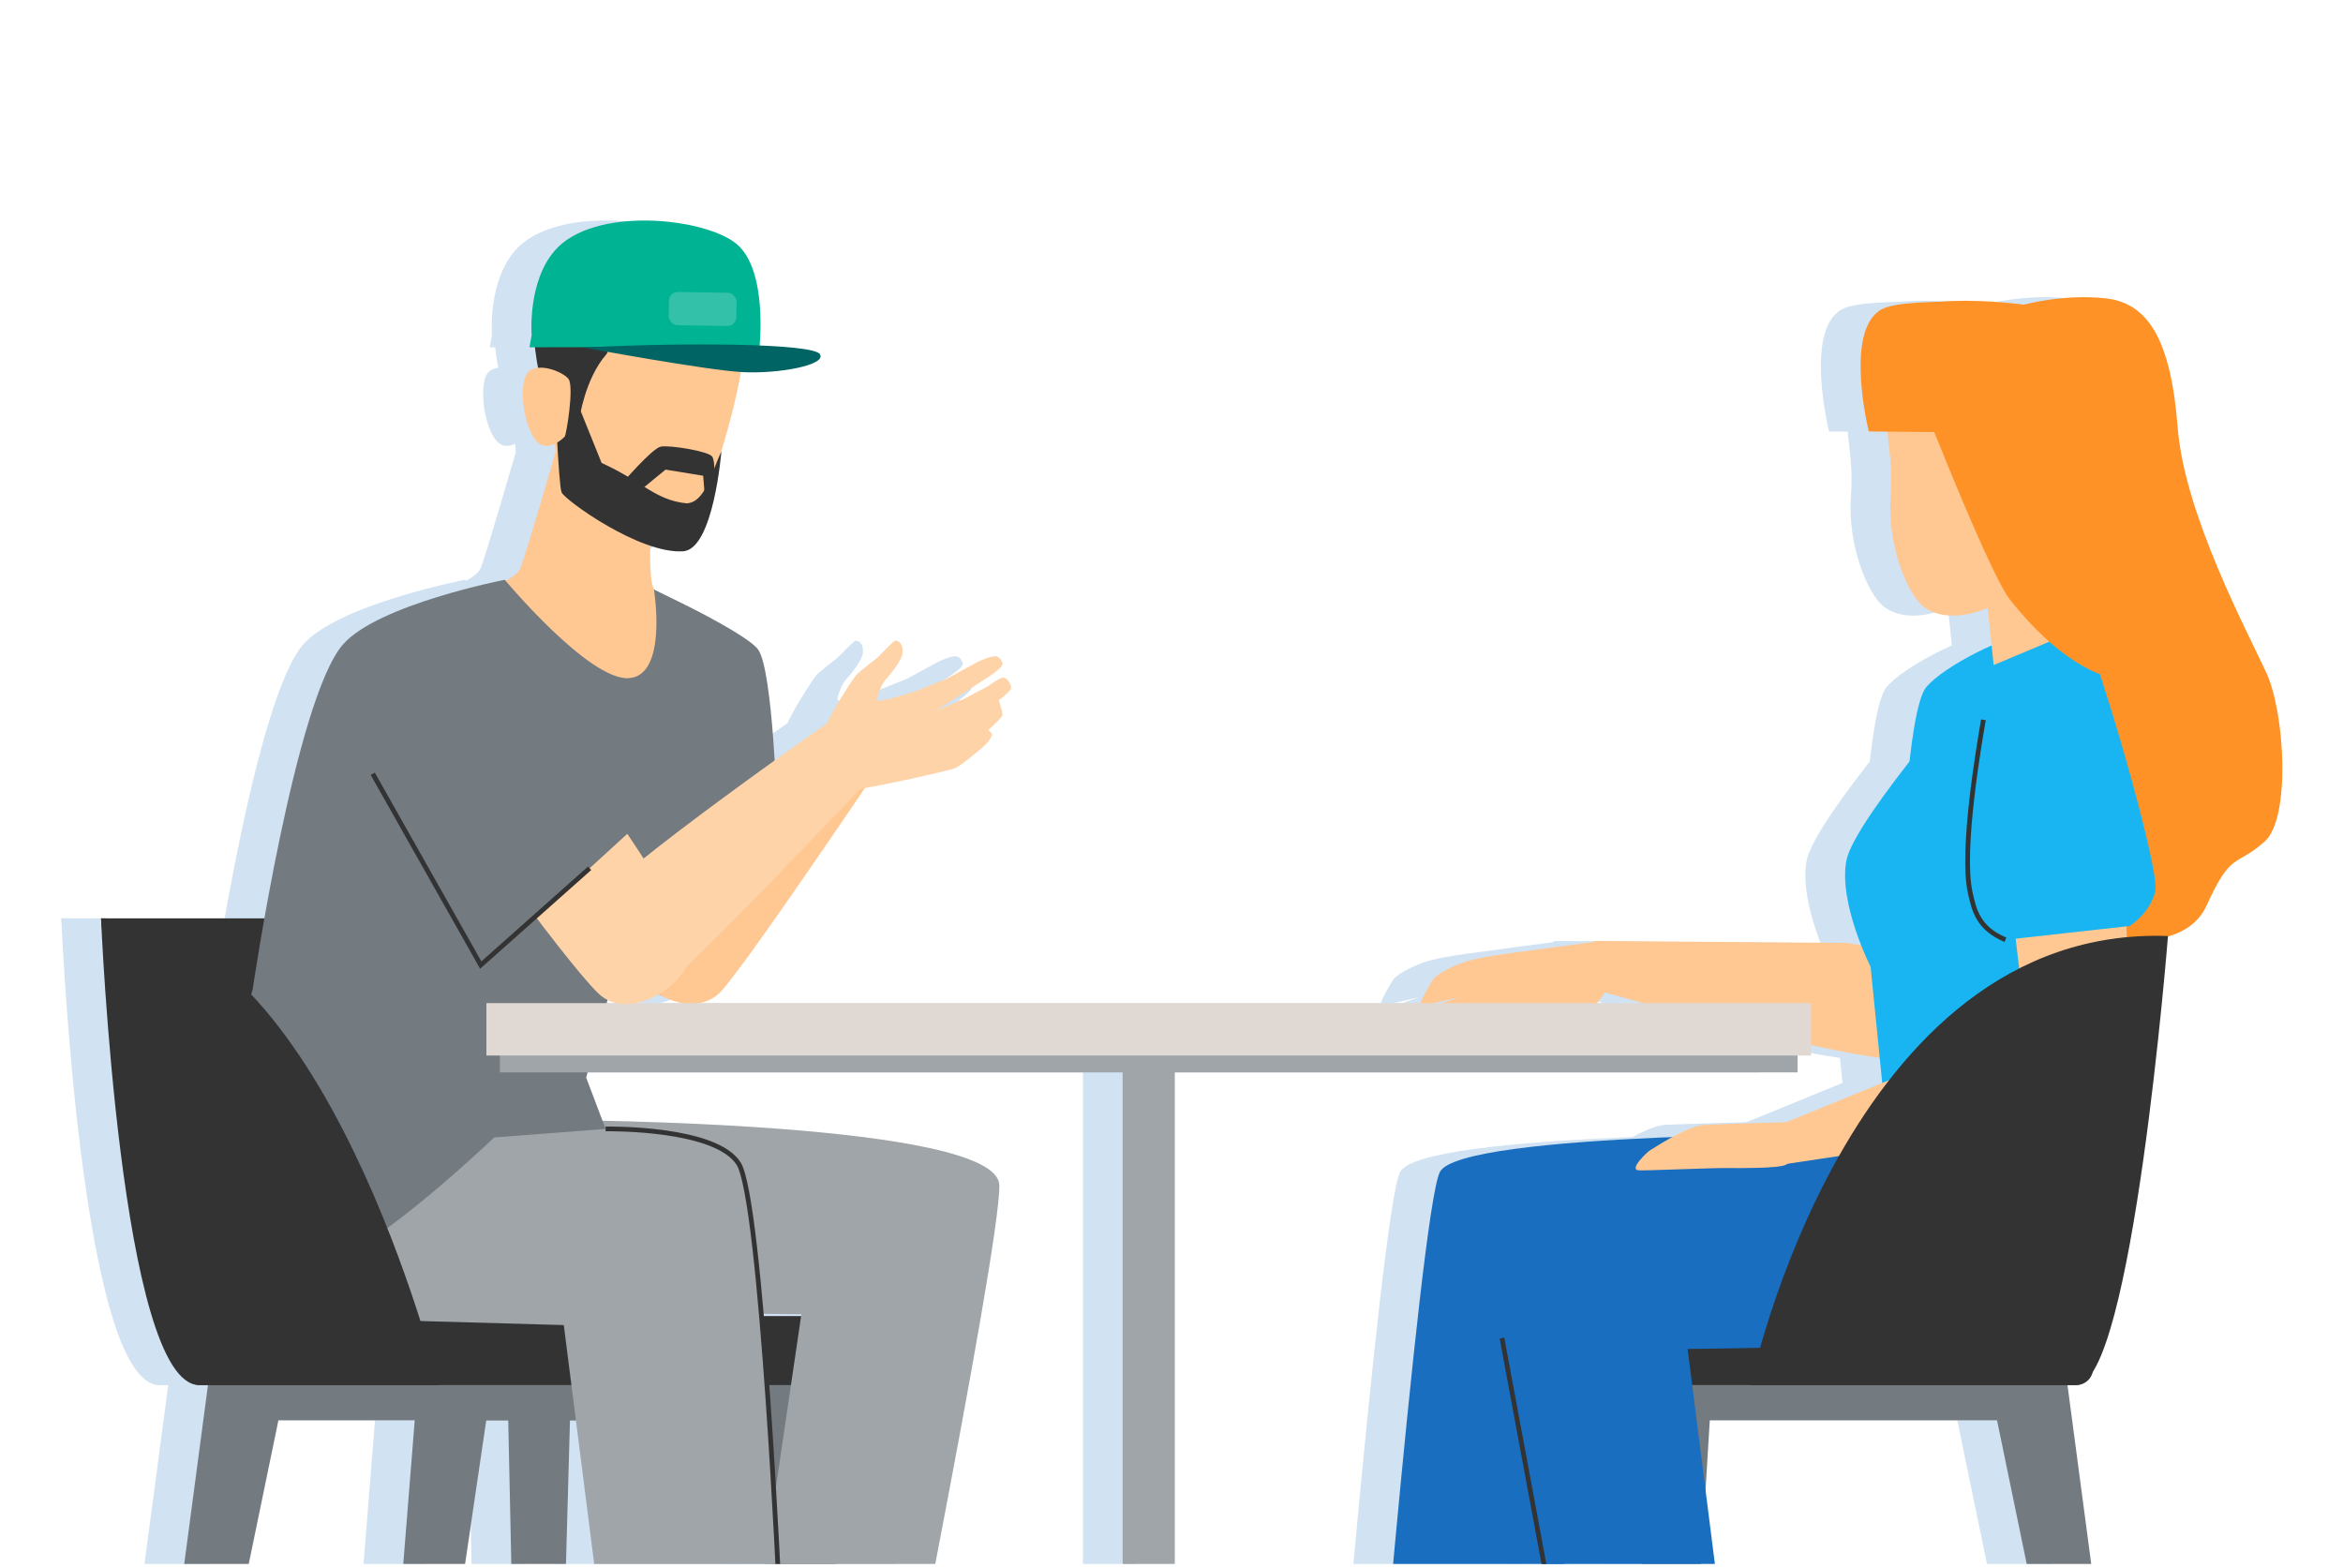 <?xml version="1.0" encoding="UTF-8"?>
<svg id="grph" xmlns="http://www.w3.org/2000/svg" xmlns:xlink="http://www.w3.org/1999/xlink" viewBox="0 0 496 332">
  <defs>
    <clipPath id="clippath">
      <rect width="496" height="331.07" fill="none"/>
    </clipPath>
  </defs>
  <g clip-path="url(#clippath)">
    <g>
      <polygon points="67.63 222 15.52 222 12.98 194.4 67.63 194.4 67.63 222" fill="#d1e2f2"/>
      <g>
        <path d="M148.32,203.12c-1.24,7.99-17.73,12.56-21.01,3.06s-10.19-57.33-9.62-66.2c.57-8.87,21.8-14.02,24.54-3.72,2.74,10.3,7.33,58.87,6.09,66.86Z" fill="#d1e2f2"/>
        <g>
          <path d="M130.08,124.61c-1.86-1.62-.11-24.43-.11-24.43l-20.84-4.28s-6.18,21.44-7.37,24.35c-.81,1.99-5,3.59-7.61,5,30.28,29.19,43.31,33.95,35.93-.64Z" fill="#d1e2f2"/>
          <path d="M148.91,66.8c-1.7-4.85-9.16-11.09-23.48-12.1-28.5-2-16.76,32.98-16.76,32.98,0,0,.67,12.34,1.15,13.73,2.38,6.87,21.61,16.77,25.77,13,6.18-5.6,15.9-40.23,13.31-47.61Z" fill="#d1e2f2"/>
          <path d="M144.31,95.5s-1.64,20.7-8.06,21.19c-9.13.69-25.13-10.86-25.78-12.48-.65-1.62-1.49-22.46-1.49-22.46l3.6.46,6.37,15.79c8.71,3.94,11.33,7.89,18.01,8.55,3.9-.22,5.17-6.32,7.36-11.05Z" fill="#d1e2f2"/>
          <path d="M148.63,77.62l.69-6.79s-2.62,1.25-4.64,1.04c-4.26-.44-21.79-7.36-24.4-6.15-2.86,1.33,1.22,7.51-.36,9.31-4.51,5.15-5.69,13.64-5.69,13.64l-7.15-3.66s-7.55-26.31,3.04-28.37c0,0,1.72-7.17,10.99-6.79,9.26.38,26.3,1.98,30.26,12.43,2.72,7.2-2.73,15.35-2.73,15.35Z" fill="#d1e2f2"/>
          <g>
            <path d="M152.35,73.65c-1.16-.22-48.66-.14-48.66-.14l.45-2.6s-.92-11.18,4.9-17.87c8.25-9.48,31.71-6.98,38.45-1.42,6.74,5.57,4.86,22.03,4.86,22.03Z" fill="#d1e2f2"/>
            <rect x="133.17" y="61.89" width="14.32" height="7.04" rx="1.9" ry="1.9" transform="translate(1.1 -2.32) rotate(.95)" fill="#d1e2f2"/>
            <path d="M165.18,74.99c1.4,2.3-8.83,4.19-16.48,3.78-7.65-.41-33.54-5.2-33.54-5.2,21.81-1.14,48.62-.88,50.02,1.42Z" fill="#d1e2f2"/>
          </g>
          <path d="M142.68,101.61s.44-3.79-.32-4.95c-.76-1.15-9-2.48-10.88-2.12-1.88.36-8.6,8.23-8.6,8.23l3.01,2.05,6.6-5.41,7.96,1.3.52,6.5,1.71-5.62Z" fill="#d1e2f2"/>
          <path d="M111.92,80.19c-1.25-1.63-8.15-4.43-9.31.1-1.16,4.53.8,12.75,3.64,13.9,2.16.87,4.57-1.4,4.9-1.79.32-.39,2.03-10.59.77-12.21Z" fill="#d1e2f2"/>
        </g>
        <path d="M175.1,147.88l8.7,5.41s-33.33,49.84-39.63,56.64c-6.29,6.79-21.58-.96-16.54-10.83,5.04-9.87,47.46-51.21,47.46-51.21Z" fill="#d1e2f2"/>
        <path d="M129.01,183.8l27.09-11.79s-.85-30.07-4.02-34.51c-2.05-2.87-15.39-9.44-15.39-9.44l-7.69,55.75Z" fill="#d1e2f2"/>
        <path d="M382.61,199.61l-53.57-.42-5.84,8.55s73.32,21.61,77.29,15.78c3.97-5.84-3.99-21.69-3.99-21.69l-13.9-2.22Z" fill="#d1e2f2"/>
        <path d="M291.65,214.31c.26-.31,8.48-3.11,8.97-3.28,0,0-8.04,2.04-8.33,1.66-.29-.38,2.25-4.75,2.61-5.28.7-1,3.11-2.44,6.5-3.69,2.96-1.08,10.05-1.96,10.05-1.96l18.19-2.45,3.92,7.34s-4.62,7.85-7.92,9.64c-3.32,1.8-10.06,4.51-11.2,4.99-1.16.48-6.13,3.68-7.6,3.52-1.47-.14-.38-3.06.84-4.27,1.22-1.22,6.67-3.95,7.4-4.61.71-.66,2.54-1.93,2.24-2.41-.3-.49-6.76-1.06-6.76-1.06l-10.24,1.11s-7.7,3.24-8.99,2.56c-.38-.2.06-1.48.31-1.79Z" fill="#d1e2f2"/>
        <g>
          <path d="M432.05,283.31c-.08,0-.15,0-.23-.01-1.04-.13-1.78-1.07-1.66-2.11,4.88-40.37,13.15-71.77,21.92-103.03.29-1.01,1.34-1.58,2.34-1.32,1.01.28,1.6,1.33,1.32,2.34-8.72,31.11-16.96,62.35-21.81,102.46-.12.96-.94,1.67-1.88,1.67Z" fill="#d1e2f2"/>
          <polygon points="428.32 286.1 446.57 423.54 439.73 423.54 414.35 300.65 340.47 300.65 339.61 285.53 428.32 286.1" fill="#d1e2f2"/>
          <polygon points="353.57 300.22 346.06 423.54 339.06 423.54 339.29 291.09 353.57 300.22" fill="#d1e2f2"/>
          <path d="M335.3,278.6h95.83c1.96,0,3.55,1.59,3.55,3.55v7.49c0,1.96-1.59,3.55-3.55,3.55h-95.83c-1.96,0-3.55-1.59-3.55-3.55v-7.49c0-1.96,1.59-3.55,3.55-3.55Z" fill="#d1e2f2"/>
          <polygon points="454.12 187.45 445.1 187.45 453.8 159.36 462.68 159.36 454.12 187.45" fill="#d1e2f2"/>
        </g>
        <g>
          <path d="M419.15,135c1.75.94,15.68,48.08,14.51,52.79s-5.41,7.29-5.41,7.29l-27.99,3.06s-4.23-2.35-5.41-8c-1.18-5.64.71-39.9,4.44-44.58,3.73-4.68,18.11-11.5,19.86-10.56Z" fill="#d1e2f2"/>
          <path d="M432.54,197.84s20.84,5.57,26.15-6.11c5.31-11.68,6.06-8.05,12.3-13.57,5.59-4.95,4.29-27.19.4-35.69-3.89-8.49-17.39-33.59-18.8-52-1.42-18.4-6.2-26.23-15.05-27.29-8.85-1.06-17.52,1.32-17.52,1.32,0,0-28.99-4.14-32.17,6.12-3.19,10.26,7.01,24.94,7.01,24.94l18.8.22,13.8,15.22,5.08,86.84Z" fill="#d1e2f2"/>
          <path d="M385.69,239.96s-85.01-.42-89.29,8.14c-4.28,8.56-15.87,151.84-15.87,151.84l28.21,4.22,24.55-128.28,73.07-25.67-20.67-10.25Z" fill="#d1e2f2"/>
          <path d="M437.1,153.46s-8.31-34.9-10.02-46.23l-15.18,16.93,2.24,21.44-3.7,6.47s3.76,10.72,15.34,11.3c11.58.58,11.32-9.91,11.32-9.91Z" fill="#d1e2f2"/>
          <path d="M402.73,77.04c6.73-2.85,27.23-4.2,29.31,5.67,3.42,16.25-1.63,25.28-6.23,31.52-1.57,10.59-18.82,20.15-26.85,14.32-3.58-2.6-7.89-13.21-7.13-23.55.64-8.61-1.3-12.93-.54-17.16.92-5.11,4.46-7.84,11.44-10.8Z" fill="#d1e2f2"/>
          <path d="M433.1,242.79l-41.7-.02-3.81-38.1s-6.79-13.4-5.15-22.41c1.64-9.01,29.96-40.96,29.96-40.96l20.76-8.72,6.48,22.07-6.54,88.13Z" fill="#d1e2f2"/>
          <path d="M433.1,242.79h-77.03s-38.1,2.85-47.02,11.4c-8.92,8.55,25.41,149.55,25.41,149.55l29.05-2.65-14.66-115.54s71.42-.37,78.85-6.69c7.43-6.32,5.41-36.06,5.41-36.06Z" fill="#d1e2f2"/>
          <path d="M441.54,190.02s2.16,43.69-3.8,45.44c-5.96,1.74-70.61,11.32-70.61,11.32l2.41-9.14,50.91-20.84-3.06-25.67,24.15-1.11Z" fill="#d1e2f2"/>
          <path d="M433.33,135.94c1.75.94,15.68,48.08,14.51,52.79-1.18,4.7-5.41,7.29-5.41,7.29l-26.29,2.93s-5.92-2.22-7.1-7.86c-1.18-5.64.71-39.9,4.44-44.58,3.73-4.68,18.11-11.5,19.86-10.56Z" fill="#d1e2f2"/>
          <path d="M438.84,143.49s-9.48-1.05-21.75-16.55c-4.89-6.17-22.22-51.12-22.22-51.12l45-6.16,7.34,37.19-8.37,36.63Z" fill="#d1e2f2"/>
          <path d="M408.24,91.54l-21.04-.21s-5.35-21.49,2.74-25.86c5.5-2.97,31.64-.83,31.64-.83l-13.34,26.9Z" fill="#d1e2f2"/>
          <path d="M340.84,243.53c3.01-1.91,8.47-5.26,11.72-5.42,3.08-.15,20.56-.67,20.56-.67,0,0-1.84,8.32-3.46,9.12-1.61.81-10.36.72-12.01.7-4.02-.06-18.06.61-19.24.48-2-.22,1.85-3.84,2.43-4.2Z" fill="#d1e2f2"/>
        </g>
        <g>
          <polygon points="80.55 286.1 69.58 423.54 76.42 423.54 94.52 300.65 145.18 300.65 146.03 285.53 80.55 286.1" fill="#d1e2f2"/>
          <path d="M79.56,283.26c-.94,0-1.76-.7-1.88-1.66l-12.99-102.69c-.13-1.04.61-1.99,1.65-2.12,1.05-.11,1.99.61,2.12,1.65l12.99,102.69c.13,1.04-.61,1.99-1.65,2.12-.08,0-.16.01-.24.01Z" fill="#d1e2f2"/>
          <path d="M99,283.26c-1,0-1.84-.78-1.89-1.79l-6.03-102.69c-.06-1.05.74-1.95,1.78-2.01,1.03-.07,1.95.74,2.01,1.78l6.03,102.69c.06,1.05-.74,1.95-1.78,2.01-.04,0-.08,0-.11,0Z" fill="#d1e2f2"/>
          <polygon points="162.66 286.1 180.91 423.54 174.06 423.54 148.69 300.65 100.78 300.65 99.93 285.53 162.66 286.1" fill="#d1e2f2"/>
          <polygon points="36.56 286.1 18.31 423.54 25.15 423.54 50.53 300.65 101.18 300.65 102.04 285.53 36.56 286.1" fill="#d1e2f2"/>
          <polygon points="99.17 300.22 101.82 423.54 108.82 423.54 112.37 296.4 99.17 300.22" fill="#d1e2f2"/>
          <rect x="30.2" y="278.6" width="141.78" height="14.59" rx="3.55" ry="3.55" transform="translate(202.18 571.79) rotate(180)" fill="#d1e2f2"/>
          <path d="M63.35,239.17c-12.19,0-25.82-4.27-40.78-12.82-.92-.53-1.25-1.71-.72-2.63.53-.93,1.71-1.25,2.63-.72,28.85,16.48,51.34,16.56,68.74.27.78-.72,2-.69,2.73.09.73.78.69,2-.09,2.73-9.32,8.72-20.18,13.09-32.5,13.09Z" fill="#d1e2f2"/>
        </g>
        <path d="M110.17,237.12s92.58.3,92.97,13.74c.38,13.44-27.21,149.36-27.21,149.36l-33.01,2.3,18.32-124.32-82.92-.77,31.86-40.31Z" fill="#d1e2f2"/>
        <path d="M82.97,237.69c.91,0,60.1,1.01,64.97,8.61,4.87,7.61,11.1,137.31,11.1,137.31l4.61,19.07-36.25,7.12-16.46-129.3s-58.62-1.73-69.37-1.73-6.26-28.6-6.26-28.6l47.66-12.48Z" fill="#d1e2f2"/>
        <path d="M29.49,262.82s28.82,7.6,40.75-.49c11.93-8.09,25.96-21.55,25.96-21.55l23.59-1.81-4.11-10.86s9.03-34.31,12.43-40.28c3.41-5.96,10.42-30.22,11.27-36.61.85-6.39-2.7-23.17-2.7-23.17l-6.65-3.26s3.02,18.43-5.45,18.77c-8.47.34-26.14-20.83-26.14-20.83,0,0-26.88,5.23-34.25,13.7-10.1,11.61-19.11,73.02-19.11,73.02l-15.6,53.37Z" fill="#d1e2f2"/>
        <g>
          <rect x="229.25" y="220.08" width="11.04" height="201.91" fill="#d1e2f2"/>
          <rect x="97.41" y="214.57" width="274.72" height="12.44" fill="#d1e2f2"/>
          <rect x="94.56" y="212.35" width="280.43" height="11.09" fill="#d1e2f2"/>
        </g>
        <path d="M137.79,198.85c2.52,7.68-12.3,18.44-19.52,11.46-7.23-6.98-35.7-46.01-39.2-54.18-3.51-8.17,13.08-22.37,20.19-14.43s36.02,49.47,38.54,57.15Z" fill="#d1e2f2"/>
        <path d="M167.71,152.38l10.42,9.91s-39.47,41.97-46.95,47.43c-7.48,5.46-21.83-8.79-14.99-17.52,6.84-8.72,51.53-39.83,51.53-39.83Z" fill="#d1e2f2"/>
        <path d="M65.46,160.04c-1.46,13.15,22.75,49.57,22.75,49.57l36.42-33.33s-30.62-45.95-34.57-47.92c-3.95-1.97-23.14,18.53-24.6,31.68Z" fill="#d1e2f2"/>
        <path d="M166.38,154.2c.08-1.81,5.93-10.78,6.53-11.38.69-.69,3.42-2.83,4.19-3.42.77-.6,3.55-3.76,4.06-3.78.51-.02,1.65.46,1.52,2.44-.13,1.99-3.09,5.21-3.78,6.02-.69.81-1.85,3.67-1.53,4.19.31.52,7.93-1.89,7.93-1.89l6.75-2.71s6.54-3.6,6.91-3.74,3.02-1.45,3.93-.85c.54.35,1.11,1.23.88,1.69-.51,1.01-3.27,2.75-3.27,2.75l-4.44,2.87-6.51,4.14,6.22-2.63,5.01-2.65s2.59-1.99,3.36-1.79c.76.2,1.58,1.48,1.5,2.26-.06.57-2.62,2.53-2.62,2.53,0,0,.89,2.53.79,3.14-.1.58-3.03,3.16-3.03,3.16,0,0,.5.39.77.76.25.35-.57,1.46-1.11,2.1-.53.63-5.4,4.69-6.67,5.22-1.19.49-22.32,5.3-24.14,4.79-1.81-.51-3.3-11.41-3.23-13.21Z" fill="#d1e2f2"/>
      </g>
      <polyline points="70.5 163.8 93.36 204.29 116.41 183.8" fill="#d1e2f2"/>
      <line x1="320.49" y1="342.14" x2="309.55" y2="283.26" fill="#d1e2f2"/>
      <path d="M411.47,152.37c-.86,5.01-4.79,27.66-2.79,36.61.79,3.55,1.6,7.52,7.45,9.95" fill="#d1e2f2"/>
      <path d="M431.13,293.19h-68.95s20.36-97.48,88.36-95.05c0,0-7.53,95.05-19.41,95.05Z" fill="#d1e2f2"/>
      <path d="M84.51,293.19s-24.19-98.79-71.53-98.79c0,0,4.1,98.79,20.77,98.79h50.76Z" fill="#d1e2f2"/>
      <path d="M119.79,238.97c.91,0,23.28-.28,28.15,7.33,4.87,7.61,8.7,92.87,8.7,92.87" fill="#d1e2f2"/>
    </g>
    <g>
      <polygon points="76.04 222 23.93 222 21.39 194.4 76.04 194.4 76.04 222" fill="#333"/>
      <g>
        <path d="M156.73,203.12c-1.24,7.99-17.73,12.56-21.01,3.06-3.28-9.5-10.19-57.33-9.62-66.2.57-8.87,21.8-14.02,24.54-3.72,2.74,10.3,7.33,58.87,6.09,66.86Z" fill="#eb8a71"/>
        <g>
          <path d="M138.49,124.61c-1.86-1.62-.11-24.43-.11-24.43l-20.84-4.28s-6.18,21.44-7.37,24.35c-.81,1.99-5,3.59-7.61,5,30.28,29.19,43.31,33.95,35.93-.64Z" fill="#ffc892"/>
          <path d="M157.33,66.8c-1.7-4.85-9.16-11.09-23.48-12.1-28.5-2-16.76,32.98-16.76,32.98,0,0,.67,12.34,1.15,13.73,2.38,6.87,21.61,16.77,25.77,13,6.18-5.6,15.9-40.23,13.31-47.61Z" fill="#ffc892"/>
          <path d="M152.72,95.5s-1.64,20.7-8.06,21.19c-9.13.69-25.13-10.86-25.78-12.48-.65-1.62-1.49-22.46-1.49-22.46l3.6.46,6.37,15.79c8.71,3.94,11.33,7.89,18.01,8.55,3.9-.22,5.17-6.32,7.36-11.05Z" fill="#333"/>
          <path d="M157.05,77.62l.69-6.79s-2.62,1.25-4.64,1.04c-4.26-.44-21.79-7.36-24.4-6.15-2.86,1.33,1.22,7.51-.36,9.31-4.51,5.15-5.69,13.64-5.69,13.64l-7.15-3.66s-7.55-26.31,3.04-28.37c0,0,1.72-7.17,10.99-6.79,9.26.38,26.3,1.98,30.26,12.43,2.72,7.2-2.73,15.35-2.73,15.35Z" fill="#333"/>
          <g>
            <path d="M160.76,73.65c-1.16-.22-48.66-.14-48.66-.14l.45-2.6s-.92-11.18,4.9-17.87c8.25-9.48,31.71-6.98,38.45-1.42,6.74,5.57,4.86,22.03,4.86,22.03Z" fill="#00b393"/>
            <rect x="141.58" y="61.89" width="14.32" height="7.04" rx="1.9" ry="1.9" transform="translate(1.11 -2.46) rotate(.95)" fill="#33c2a9"/>
            <path d="M173.59,74.99c1.4,2.3-8.83,4.19-16.48,3.78-7.65-.41-33.54-5.2-33.54-5.2,21.81-1.14,48.62-.88,50.02,1.42Z" fill="#006464"/>
          </g>
          <path d="M151.09,101.61s.44-3.79-.32-4.95c-.76-1.15-9-2.48-10.88-2.12-1.88.36-8.6,8.23-8.6,8.23l3.01,2.05,6.6-5.41,7.96,1.3.52,6.5,1.71-5.62Z" fill="#333"/>
          <path d="M120.33,80.19c-1.25-1.63-8.15-4.43-9.31.1-1.16,4.53.8,12.75,3.64,13.9,2.16.87,4.57-1.4,4.9-1.79.32-.39,2.03-10.59.77-12.21Z" fill="#ffc892"/>
        </g>
        <path d="M183.51,147.88l8.7,5.41s-33.33,49.84-39.63,56.64c-6.29,6.79-21.58-.96-16.54-10.83,5.04-9.87,47.46-51.21,47.46-51.21Z" fill="#ffc892"/>
        <path d="M137.42,183.8l27.09-11.79s-.85-30.07-4.02-34.51c-2.05-2.87-15.39-9.44-15.39-9.44l-7.69,55.75Z" fill="#737a80"/>
        <path d="M391.02,199.61l-53.57-.42-5.84,8.55s73.32,21.61,77.29,15.78c3.97-5.84-3.99-21.69-3.99-21.69l-13.9-2.22Z" fill="#ffc892"/>
        <path d="M300.06,214.31c.26-.31,8.48-3.11,8.97-3.28,0,0-8.04,2.04-8.33,1.66-.29-.38,2.25-4.75,2.61-5.28.7-1,3.11-2.44,6.5-3.69,2.96-1.08,10.05-1.96,10.05-1.96l18.19-2.45,3.92,7.34s-4.62,7.85-7.92,9.64c-3.32,1.8-10.06,4.51-11.2,4.99-1.16.48-6.13,3.68-7.6,3.52-1.47-.14-.38-3.06.84-4.27,1.22-1.22,6.67-3.95,7.4-4.61.71-.66,2.54-1.93,2.24-2.41-.3-.49-6.76-1.06-6.76-1.06l-10.24,1.11s-7.7,3.24-8.99,2.56c-.38-.2.06-1.48.31-1.79Z" fill="#ffc892"/>
        <g>
          <path d="M440.46,283.31c-.08,0-.15,0-.23-.01-1.04-.13-1.78-1.07-1.66-2.11,4.88-40.37,13.15-71.77,21.92-103.03.29-1.01,1.34-1.58,2.34-1.32,1.01.28,1.6,1.33,1.32,2.34-8.72,31.11-16.96,62.35-21.81,102.46-.12.96-.94,1.67-1.88,1.67Z" fill="#52301b"/>
          <polygon points="436.73 286.1 454.98 423.54 448.14 423.54 422.76 300.65 348.88 300.65 348.03 285.53 436.73 286.1" fill="#737a80"/>
          <polygon points="361.98 300.22 354.47 423.54 347.47 423.54 347.7 291.09 361.98 300.22" fill="#737a80"/>
          <path d="M343.72,278.6h95.83c1.96,0,3.55,1.59,3.55,3.55v7.49c0,1.96-1.59,3.55-3.55,3.55h-95.83c-1.96,0-3.55-1.59-3.55-3.55v-7.49c0-1.96,1.59-3.55,3.55-3.55Z" fill="#333"/>
          <polygon points="462.53 187.45 453.51 187.45 462.21 159.36 471.09 159.36 462.53 187.45" fill="#5c3431"/>
        </g>
        <g>
          <path d="M427.56,135c1.75.94,15.68,48.08,14.51,52.79s-5.41,7.29-5.41,7.29l-27.99,3.06s-4.23-2.35-5.41-8c-1.18-5.64.71-39.9,4.44-44.58,3.73-4.68,18.11-11.5,19.86-10.56Z" fill="#19b5f2"/>
          <path d="M440.95,197.84s20.84,5.57,26.15-6.11c5.31-11.68,6.06-8.05,12.3-13.57,5.59-4.95,4.29-27.19.4-35.69-3.89-8.49-17.39-33.59-18.8-52-1.42-18.4-6.2-26.23-15.05-27.29-8.85-1.06-17.52,1.32-17.52,1.32,0,0-28.99-4.14-32.17,6.12-3.19,10.26,7.01,24.94,7.01,24.94l18.8.22,13.8,15.22,5.08,86.84Z" fill="#ff9226"/>
          <path d="M394.1,239.96s-85.01-.42-89.29,8.14c-4.28,8.56-15.87,151.84-15.87,151.84l28.21,4.22,24.55-128.28,73.07-25.67-20.67-10.25Z" fill="#196ec0"/>
          <path d="M445.51,153.46s-8.31-34.9-10.02-46.23l-15.18,16.93,2.24,21.44-3.7,6.47s3.76,10.72,15.34,11.3c11.58.58,11.32-9.91,11.32-9.91Z" fill="#ffc892"/>
          <path d="M411.14,77.04c6.73-2.85,27.23-4.2,29.31,5.67,3.42,16.25-1.63,25.28-6.23,31.52-1.57,10.59-18.82,20.15-26.85,14.32-3.58-2.6-7.89-13.21-7.13-23.55.64-8.61-1.3-12.93-.54-17.16.92-5.11,4.46-7.84,11.44-10.8Z" fill="#ffc892"/>
          <path d="M441.51,242.79l-41.7-.02-3.81-38.1s-6.79-13.4-5.15-22.41c1.64-9.01,29.96-40.96,29.96-40.96l20.76-8.72,6.48,22.07-6.54,88.13Z" fill="#19b5f2"/>
          <path d="M441.51,242.79h-77.03s-38.1,2.85-47.02,11.4c-8.92,8.55,25.41,149.55,25.41,149.55l29.05-2.65-14.66-115.54s71.42-.37,78.85-6.69c7.43-6.32,5.41-36.06,5.41-36.06Z" fill="#196ec0"/>
          <path d="M449.95,190.02s2.16,43.69-3.8,45.44c-5.96,1.74-70.61,11.32-70.61,11.32l2.41-9.14,50.91-20.84-3.06-25.67,24.15-1.11Z" fill="#ffc892"/>
          <path d="M441.74,135.94c1.75.94,15.68,48.08,14.51,52.79-1.18,4.7-5.41,7.29-5.41,7.29l-26.29,2.93s-5.92-2.22-7.1-7.86c-1.18-5.64.71-39.9,4.44-44.58,3.73-4.68,18.11-11.5,19.86-10.56Z" fill="#19b5f2"/>
          <path d="M447.25,143.49s-9.48-1.05-21.75-16.55c-4.89-6.17-22.22-51.12-22.22-51.12l45-6.16,7.34,37.19-8.37,36.63Z" fill="#ff9226"/>
          <path d="M416.65,91.54l-21.04-.21s-5.35-21.49,2.74-25.86c5.5-2.97,31.64-.83,31.64-.83l-13.34,26.9Z" fill="#ff9226"/>
          <path d="M349.26,243.53c3.01-1.91,8.47-5.26,11.72-5.42,3.08-.15,20.56-.67,20.56-.67,0,0-1.84,8.32-3.46,9.12-1.61.81-10.36.72-12.01.7-4.02-.06-18.06.61-19.24.48-2-.22,1.85-3.84,2.43-4.2Z" fill="#ffc892"/>
        </g>
        <g>
          <polygon points="88.96 286.1 77.99 423.54 84.83 423.54 102.94 300.65 153.59 300.65 154.45 285.53 88.96 286.1" fill="#737a80"/>
          <path d="M87.97,283.26c-.94,0-1.76-.7-1.88-1.66l-12.99-102.69c-.13-1.04.61-1.99,1.65-2.12,1.05-.11,1.99.61,2.12,1.65l12.99,102.69c.13,1.04-.61,1.99-1.65,2.12-.08,0-.16.01-.24.01Z" fill="#52301b"/>
          <path d="M107.42,283.26c-1,0-1.84-.78-1.89-1.79l-6.03-102.69c-.06-1.05.74-1.95,1.78-2.01,1.03-.07,1.95.74,2.01,1.78l6.03,102.69c.06,1.05-.74,1.95-1.78,2.01-.04,0-.08,0-.11,0Z" fill="#52301b"/>
          <polygon points="171.07 286.1 189.32 423.54 182.47 423.54 157.1 300.65 109.19 300.65 108.34 285.53 171.07 286.1" fill="#737a80"/>
          <polygon points="44.97 286.1 26.72 423.54 33.56 423.54 58.94 300.65 109.59 300.65 110.45 285.53 44.97 286.1" fill="#737a80"/>
          <polygon points="107.58 300.22 110.23 423.54 117.23 423.54 120.78 296.4 107.58 300.22" fill="#737a80"/>
          <rect x="38.61" y="278.6" width="141.78" height="14.59" rx="3.55" ry="3.55" transform="translate(219 571.79) rotate(180)" fill="#333"/>
          <path d="M71.76,239.17c-12.19,0-25.82-4.27-40.78-12.82-.92-.53-1.25-1.71-.72-2.63.53-.93,1.71-1.25,2.63-.72,28.85,16.48,51.34,16.56,68.74.27.78-.72,2-.69,2.73.09.73.78.69,2-.09,2.73-9.32,8.72-20.18,13.09-32.5,13.09Z" fill="#52301b"/>
        </g>
        <path d="M118.58,237.12s92.58.3,92.97,13.74c.38,13.44-27.21,149.36-27.21,149.36l-33.01,2.3,18.32-124.32-82.92-.77,31.86-40.31Z" fill="#9fa5a9"/>
        <path d="M91.38,237.69c.91,0,60.1,1.01,64.97,8.61,4.87,7.61,11.1,137.31,11.1,137.31l4.61,19.07-36.25,7.12-16.46-129.3s-58.62-1.73-69.37-1.73-6.26-28.6-6.26-28.6l47.66-12.48Z" fill="#9fa5a9"/>
        <path d="M37.9,262.82s28.82,7.6,40.75-.49c11.93-8.09,25.96-21.55,25.96-21.55l23.59-1.81-4.11-10.86s9.03-34.31,12.43-40.28c3.41-5.96,10.42-30.22,11.27-36.61.85-6.39-2.7-23.17-2.7-23.17l-6.65-3.26s3.02,18.43-5.45,18.77c-8.47.34-26.14-20.83-26.14-20.83,0,0-26.88,5.23-34.25,13.7-10.1,11.61-19.11,73.02-19.11,73.02l-15.6,53.37Z" fill="#737a80"/>
        <g>
          <rect x="237.66" y="220.08" width="11.04" height="201.91" fill="#9fa5a9"/>
          <rect x="105.82" y="214.57" width="274.72" height="12.44" fill="#9fa5a9"/>
          <rect x="102.97" y="212.35" width="280.43" height="11.09" fill="#e0d9d3"/>
        </g>
        <path d="M146.2,198.85c2.52,7.68-12.3,18.44-19.52,11.46-7.23-6.98-35.7-46.01-39.2-54.18-3.51-8.17,13.08-22.37,20.19-14.43s36.02,49.47,38.54,57.15Z" fill="#ffd3a8"/>
        <path d="M176.12,152.38l10.42,9.91s-39.47,41.97-46.95,47.43c-7.48,5.46-21.83-8.79-14.99-17.52,6.84-8.72,51.53-39.83,51.53-39.83Z" fill="#ffd3a8"/>
        <path d="M73.87,160.04c-1.46,13.15,22.75,49.57,22.75,49.57l36.42-33.33s-30.62-45.95-34.57-47.92c-3.95-1.97-23.14,18.53-24.6,31.68Z" fill="#737a80"/>
        <path d="M174.79,154.2c.08-1.81,5.93-10.78,6.53-11.38.69-.69,3.42-2.83,4.19-3.42.77-.6,3.55-3.76,4.06-3.78.51-.02,1.65.46,1.52,2.44-.13,1.99-3.09,5.21-3.78,6.02-.69.81-1.85,3.67-1.53,4.19.31.52,7.93-1.89,7.93-1.89l6.75-2.71s6.54-3.6,6.91-3.74,3.02-1.45,3.93-.85c.54.35,1.11,1.23.88,1.69-.51,1.01-3.27,2.75-3.27,2.75l-4.44,2.87-6.51,4.14,6.22-2.63,5.01-2.65s2.59-1.99,3.36-1.79c.76.2,1.58,1.48,1.5,2.26-.06.57-2.62,2.53-2.62,2.53,0,0,.89,2.53.79,3.14-.1.58-3.03,3.16-3.03,3.16,0,0,.5.39.77.76.25.35-.57,1.46-1.11,2.1-.53.63-5.4,4.69-6.67,5.22-1.19.49-22.32,5.3-24.14,4.79-1.81-.51-3.3-11.41-3.23-13.21Z" fill="#ffd3a8"/>
      </g>
      <polyline points="78.91 163.8 101.77 204.29 124.82 183.8" fill="none" stroke="#333" stroke-miterlimit="10"/>
      <line x1="328.9" y1="342.14" x2="317.96" y2="283.26" fill="none" stroke="#333" stroke-miterlimit="10"/>
      <path d="M419.88,152.37c-.86,5.01-4.79,27.66-2.79,36.61.79,3.55,1.6,7.52,7.45,9.95" fill="none" stroke="#333" stroke-miterlimit="10"/>
      <path d="M439.54,293.19h-68.95s20.36-97.48,88.36-95.05c0,0-7.53,95.05-19.41,95.05Z" fill="#333"/>
      <path d="M92.92,293.19s-24.19-98.79-71.53-98.79c0,0,4.1,98.79,20.77,98.79h50.76Z" fill="#333"/>
      <path d="M128.2,238.97c.91,0,23.28-.28,28.15,7.33,4.87,7.61,8.7,92.87,8.7,92.87" fill="none" stroke="#333" stroke-miterlimit="10"/>
    </g>
  </g>
</svg>